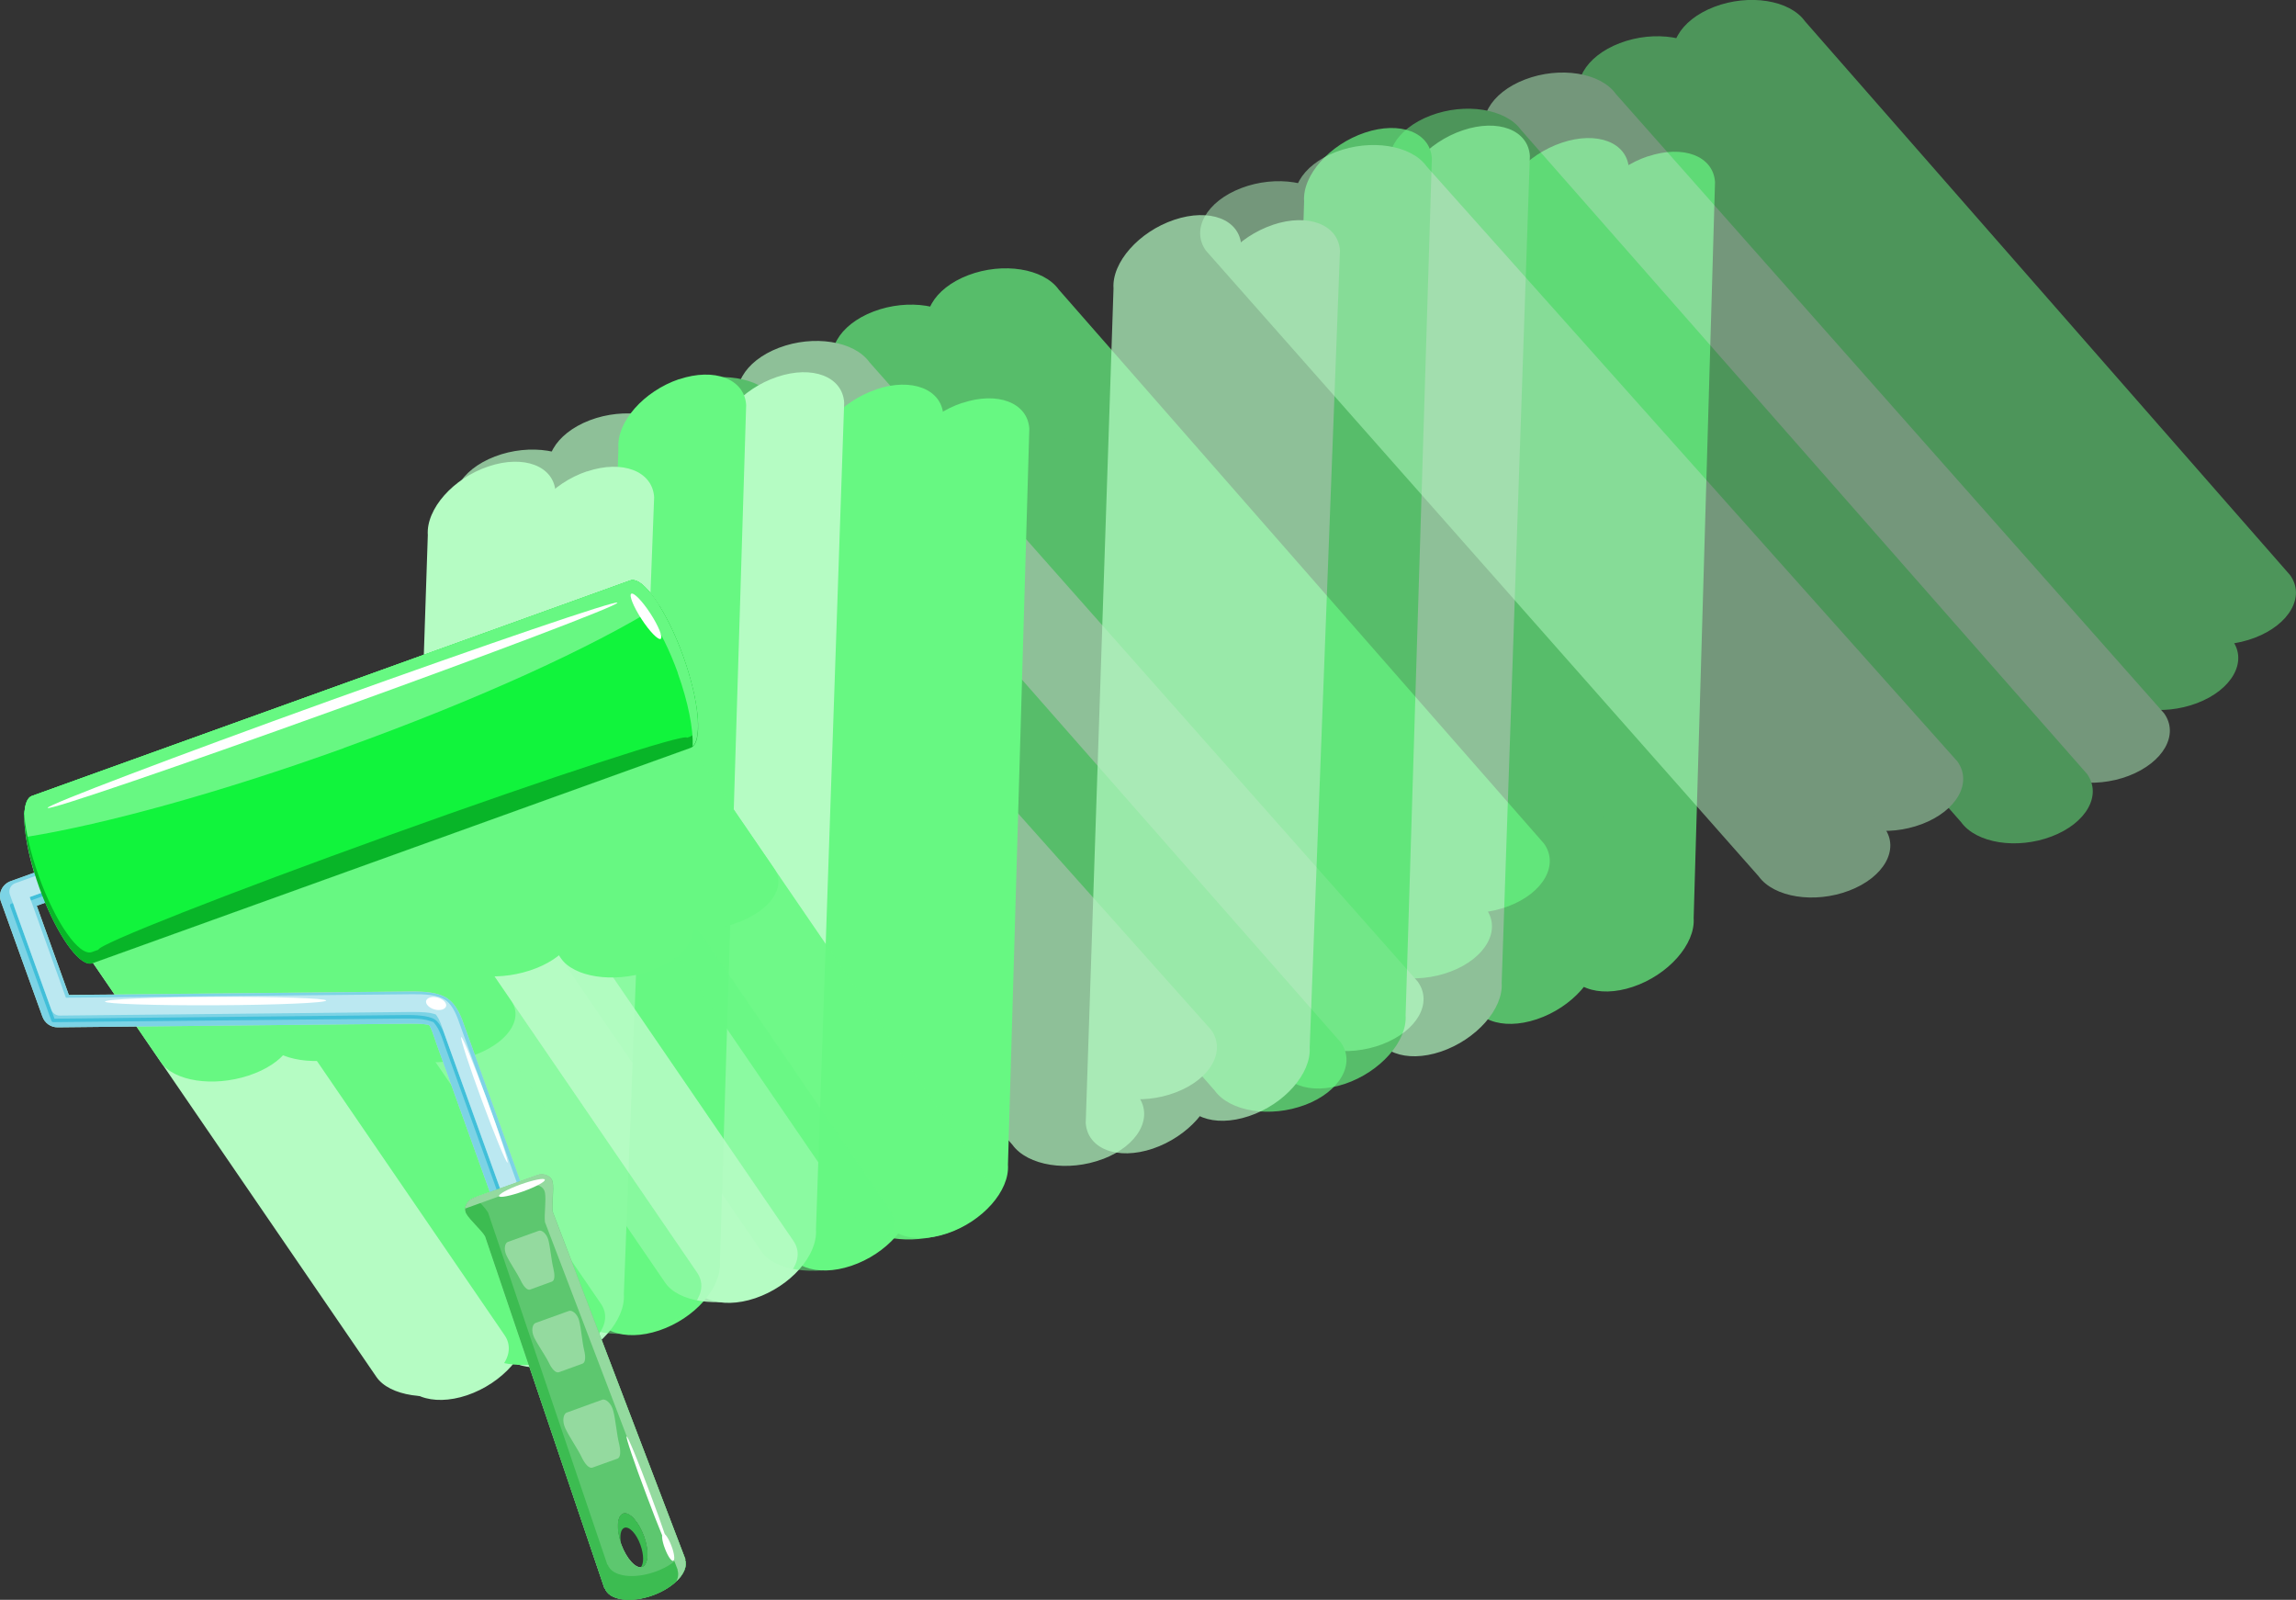 <?xml version="1.0" encoding="UTF-8"?>
<svg xmlns="http://www.w3.org/2000/svg" viewBox="0 0 164.44 114.57">
  <rect x="0" y="0" width="164.44" height="114.57" fill="#333333" stroke="none"/>
  <defs>
    <style>
      .cls-1 {
        fill: #b7e3c0;
      }

      .cls-1, .cls-2, .cls-3, .cls-4, .cls-5, .cls-6, .cls-7, .cls-8, .cls-9, .cls-10, .cls-11, .cls-12, .cls-13, .cls-14, .cls-15 {
        stroke-width: 0px;
      }

      .cls-16 {
        opacity: .7;
      }

      .cls-2 {
        fill: #94da9f;
      }

      .cls-3 {
        fill: #41bfd9;
      }

      .cls-17 {
        opacity: .5;
      }

      .cls-4, .cls-6 {
        fill: #b5fcc3;
      }

      .cls-18 {
        isolation: isolate;
      }

      .cls-5 {
        fill: #3cbc51;
      }

      .cls-6, .cls-14 {
        opacity: .9;
      }

      .cls-7 {
        fill: #bbe8f1;
      }

      .cls-8 {
        fill: #08b528;
      }

      .cls-9, .cls-12, .cls-14 {
        fill: #67f882;
      }

      .cls-10 {
        fill: #7cd3e5;
      }

      .cls-11 {
        fill: #5dc76f;
      }

      .cls-12 {
        opacity: .53;
      }

      .cls-13 {
        fill: #fff;
      }

      .cls-19 {
        mix-blend-mode: multiply;
      }

      .cls-15 {
        fill: #11f43c;
      }
    </style>
  </defs>
  <g class="cls-18">
    <g id="Calque_2" data-name="Calque 2">
      <g id="Layer_1" data-name="Layer 1">
        <g>
          <g>
            <g class="cls-16">
              <path class="cls-9" d="M108.05,64.89c2.49-.95,3.62-2.96,2.53-4.48l-34.75-39.67c-1.09-1.52-4-1.98-6.49-1.03-2.49.95-3.62,2.96-2.53,4.48l34.75,39.67c1.09,1.52,4,1.98,6.49,1.03Z"/>
              <path class="cls-9" d="M103.91,69.57c2.49-.95,3.62-2.96,2.53-4.48l-37.39-41.75c-1.09-1.52-4-1.98-6.49-1.03-2.49.95-3.62,2.96-2.53,4.48l37.39,41.75c1.09,1.52,4,1.98,6.49,1.03Z"/>
              <path class="cls-4" d="M99.01,74.78c2.49-.96,3.62-2.96,2.53-4.48L62.27,25.94c-1.09-1.52-4-1.98-6.49-1.03-2.49.95-3.62,2.96-2.53,4.48l39.27,44.36c1.09,1.52,4,1.98,6.49,1.03Z"/>
              <path class="cls-9" d="M93.49,79.12c2.49-.95,3.62-2.96,2.53-4.48L55.49,28.53c-1.09-1.52-4-1.98-6.49-1.03-2.49.95-3.62,2.96-2.53,4.48l40.52,46.11c1.09,1.52,4,1.98,6.49,1.03Z"/>
              <path class="cls-4" d="M84.21,78.23c2.49-.95,3.62-2.96,2.53-4.48L48.72,31.13c-1.09-1.52-4-1.98-6.49-1.03-2.49.96-3.62,2.96-2.53,4.48l38.02,42.62c1.09,1.52,4,1.98,6.49,1.03Z"/>
              <path class="cls-4" d="M79,83c2.49-.95,3.62-2.96,2.53-4.48l-39.59-44.8c-1.09-1.52-4-1.98-6.49-1.03-2.49.95-3.62,2.96-2.53,4.48l39.58,44.8c1.09,1.52,4,1.98,6.49,1.03Z"/>
            </g>
            <g class="cls-16">
              <path class="cls-9" d="M118.03,11.2c2.53-.85,4.68-.02,4.8,1.84l-1.53,52.71c.13,1.87-1.82,4.07-4.35,4.92-2.53.85-4.68.02-4.8-1.85l1.53-52.71c-.13-1.87,1.82-4.07,4.35-4.92Z"/>
              <path class="cls-9" d="M111.86,10.22c2.53-.85,4.68-.02,4.8,1.85l-2.24,56c.12,1.87-1.82,4.07-4.35,4.92-2.53.85-4.68.02-4.8-1.85l2.24-56c-.13-1.87,1.82-4.07,4.35-4.92Z"/>
              <path class="cls-4" d="M104.77,9.33c2.53-.85,4.68-.02,4.8,1.84l-2.02,59.21c.13,1.87-1.82,4.07-4.35,4.93-2.53.85-4.67.02-4.8-1.84l2.02-59.21c-.13-1.87,1.82-4.08,4.35-4.93Z"/>
              <path class="cls-9" d="M97.75,9.5c2.53-.85,4.68-.02,4.8,1.84l-1.88,61.36c.13,1.87-1.82,4.07-4.35,4.92-2.53.85-4.68.02-4.8-1.84l1.88-61.36c-.13-1.87,1.82-4.07,4.35-4.92Z"/>
              <path class="cls-4" d="M91.16,16.1c2.53-.85,4.68-.02,4.81,1.84l-2.17,57.07c.12,1.87-1.82,4.08-4.35,4.92-2.53.85-4.68.02-4.8-1.84l2.17-57.07c-.13-1.87,1.82-4.07,4.35-4.92Z"/>
              <path class="cls-4" d="M84.1,15.74c2.53-.85,4.68-.03,4.8,1.84l-1.99,59.75c.13,1.87-1.82,4.07-4.35,4.93-2.53.85-4.68.02-4.8-1.85l1.99-59.75c-.13-1.87,1.82-4.07,4.35-4.92Z"/>
            </g>
            <g class="cls-17">
              <path class="cls-9" d="M161.49,45.67c2.49-.95,3.62-2.96,2.53-4.48L129.27,1.52c-1.09-1.52-4-1.98-6.49-1.03-2.49.95-3.62,2.96-2.53,4.48l34.75,39.67c1.09,1.52,4,1.98,6.49,1.03Z"/>
              <path class="cls-9" d="M157.36,50.35c2.49-.95,3.62-2.96,2.53-4.48L122.5,4.12c-1.09-1.52-4-1.98-6.49-1.03-2.49.95-3.62,2.96-2.53,4.48l37.39,41.75c1.09,1.52,4,1.98,6.49,1.03Z"/>
              <path class="cls-4" d="M152.46,55.56c2.49-.96,3.62-2.96,2.53-4.48L115.72,6.72c-1.09-1.52-4-1.98-6.49-1.03-2.49.95-3.62,2.96-2.53,4.48l39.27,44.36c1.09,1.52,4,1.98,6.49,1.03Z"/>
              <path class="cls-9" d="M146.94,59.9c2.49-.95,3.62-2.96,2.53-4.48L108.94,9.31c-1.09-1.52-4-1.98-6.49-1.03-2.49.95-3.62,2.96-2.53,4.48l40.53,46.11c1.09,1.52,4,1.98,6.49,1.03Z"/>
              <path class="cls-4" d="M137.66,59.01c2.49-.95,3.62-2.96,2.53-4.48L102.17,11.91c-1.09-1.52-4-1.98-6.49-1.03-2.49.96-3.62,2.96-2.53,4.48l38.02,42.62c1.09,1.52,4,1.98,6.49,1.03Z"/>
              <path class="cls-4" d="M132.44,63.78c2.49-.95,3.62-2.96,2.53-4.48L95.39,14.5c-1.09-1.52-4-1.98-6.49-1.03-2.49.95-3.62,2.96-2.53,4.48l39.58,44.8c1.09,1.52,4,1.98,6.49,1.03Z"/>
            </g>
            <path class="cls-9" d="M68.92,28.86c2.53-.85,4.68-.02,4.8,1.84l-1.53,52.71c.13,1.87-1.82,4.07-4.35,4.92-2.53.85-4.68.02-4.8-1.85l1.53-52.71c-.13-1.87,1.82-4.07,4.35-4.92Z"/>
            <path class="cls-9" d="M62.76,27.88c2.53-.85,4.68-.02,4.8,1.85l-2.24,56c.12,1.87-1.82,4.07-4.35,4.92-2.53.85-4.67.02-4.8-1.84l2.24-56c-.12-1.87,1.82-4.07,4.35-4.92Z"/>
            <path class="cls-4" d="M55.66,26.99c2.53-.85,4.68-.02,4.8,1.84l-2.02,59.21c.13,1.87-1.82,4.07-4.35,4.93-2.53.85-4.68.02-4.8-1.84l2.02-59.21c-.13-1.87,1.82-4.08,4.35-4.93Z"/>
            <path class="cls-9" d="M48.64,27.16c2.53-.85,4.68-.02,4.8,1.84l-1.88,61.36c.13,1.87-1.82,4.07-4.35,4.92-2.53.85-4.68.03-4.8-1.84l1.88-61.36c-.13-1.87,1.82-4.07,4.35-4.93Z"/>
            <path class="cls-4" d="M42.05,33.76c2.53-.85,4.68-.02,4.8,1.84l-2.17,57.07c.13,1.87-1.82,4.08-4.35,4.92-2.53.85-4.68.03-4.8-1.84l2.17-57.07c-.12-1.87,1.82-4.08,4.35-4.93Z"/>
            <path class="cls-4" d="M34.99,33.4c2.53-.85,4.68-.03,4.8,1.84l-1.99,59.75c.13,1.87-1.82,4.07-4.35,4.93-2.53.85-4.68.02-4.8-1.85l1.99-59.75c-.13-1.87,1.82-4.08,4.35-4.92Z"/>
            <path class="cls-14" d="M41.36,49.82c2.53-.83,5.34-.4,6.27.96l22.99,33.6c.93,1.36-.37,3.13-2.91,3.96-2.53.83-5.34.4-6.27-.96l-22.99-33.6c-.93-1.36.37-3.13,2.91-3.95Z"/>
            <path class="cls-12" d="M34.46,52.07c2.53-.83,5.34-.4,6.27.96l22.99,33.59c.93,1.36-.37,3.13-2.91,3.96-2.53.83-5.34.4-6.27-.96l-22.99-33.59c-.93-1.36.37-3.13,2.91-3.96Z"/>
            <path class="cls-6" d="M27.57,54.32c2.53-.83,5.34-.39,6.27.96l22.99,33.59c.93,1.36-.37,3.13-2.91,3.96-2.54.83-5.34.4-6.27-.96l-22.99-33.6c-.93-1.36.37-3.13,2.91-3.96Z"/>
            <path class="cls-12" d="M20.67,56.58c2.53-.83,5.34-.4,6.27.96l22.99,33.6c.93,1.36-.37,3.13-2.91,3.96-2.53.83-5.34.4-6.27-.96l-22.99-33.59c-.93-1.36.37-3.13,2.91-3.96Z"/>
            <path class="cls-9" d="M13.78,58.82c2.53-.83,5.34-.4,6.27.96l22.99,33.59c.93,1.36-.37,3.13-2.91,3.96-2.53.83-5.34.4-6.27-.96L10.87,62.78c-.93-1.36.37-3.13,2.91-3.96Z"/>
            <path class="cls-4" d="M6.88,61.07c2.53-.82,5.34-.4,6.27.96l22.99,33.59c.93,1.36-.37,3.13-2.91,3.95-2.53.83-5.34.4-6.27-.96L3.97,65.03c-.93-1.36.37-3.13,2.91-3.96Z"/>
            <path class="cls-9" d="M41.36,49.82c2.53-.83,5.34-.4,6.27.96l7.82,11.43c.93,1.36-.37,3.13-2.91,3.96-2.54.83-5.34.4-6.27-.96l-7.82-11.43c-.93-1.36.37-3.13,2.91-3.95Z"/>
            <path class="cls-9" d="M34.46,52.07c2.53-.83,5.34-.4,6.27.96l8.62,12.59c.93,1.35-.37,3.13-2.91,3.96-2.53.83-5.34.4-6.27-.96l-8.62-12.59c-.93-1.36.37-3.13,2.91-3.96Z"/>
            <path class="cls-9" d="M27.57,54.32c2.53-.83,5.34-.39,6.27.96l7.02,10.26c.93,1.36-.37,3.13-2.91,3.96-2.53.83-5.34.4-6.27-.96l-7.02-10.26c-.93-1.36.37-3.13,2.91-3.96Z"/>
            <path class="cls-9" d="M20.67,56.58c2.53-.83,5.34-.4,6.27.96l9.68,14.15c.93,1.36-.37,3.13-2.91,3.96-2.54.83-5.34.4-6.27-.96l-9.68-14.15c-.93-1.36.37-3.13,2.91-3.96Z"/>
            <path class="cls-9" d="M13.78,58.82c2.53-.83,5.34-.4,6.27.96l8.08,11.82c.93,1.36-.37,3.13-2.9,3.96-2.53.83-5.34.4-6.27-.96l-8.09-11.82c-.93-1.36.37-3.13,2.91-3.96Z"/>
            <path class="cls-9" d="M6.88,61.07c2.53-.82,5.34-.4,6.27.96l7.55,11.04c.93,1.36-.37,3.13-2.91,3.96-2.53.83-5.34.4-6.27-.96l-7.55-11.04c-.93-1.36.37-3.13,2.91-3.96Z"/>
          </g>
          <g class="cls-19">
            <path class="cls-1" d="M44.49,110.59c-.38-1.06-.32-2.06.13-2.22s1.13.57,1.52,1.63c.38,1.06.32,2.06-.13,2.22s-1.13-.57-1.52-1.63ZM.07,64.57l2.97,8.24c.17.46.6.77,1.1.76l25.24-.26c.89-.01,1.23.06,1.35.1.14.18.32.71.4.95.03.09.06.17.08.25l3.87,10.75-1.17.42c-.45.16-.75.69-.52,1.11.26.46,1.07,1.17,1.35,1.62l8.55,25.24h.03c.3.84,1.84,1.06,3.42.49,1.58-.57,2.62-1.72,2.32-2.56h.03s-9.51-24.91-9.51-24.91c-.08-.52.1-1.59,0-2.11-.08-.47-.66-.68-1.1-.52l-1.22.44-3.87-10.76c-.02-.06-.05-.14-.08-.21-.23-.68-.55-1.61-1.25-2.1-.67-.46-1.69-.52-2.7-.51l-24.43.25-2.3-6.39.61-.22c1.14,2.74,2.57,4.62,3.37,4.33l42.85-15.43c.9-.33.67-3.27-.53-6.58-1.19-3.31-2.89-5.73-3.79-5.4L2.29,57.01c-.8.29-.7,2.64.16,5.49l-1.69.61c-.6.22-.91.87-.69,1.47Z"/>
          </g>
          <g>
            <g>
              <path class="cls-10" d="M35.65,86.91l2.17-.78-4.43-12.3c-.02-.06-.05-.14-.08-.21-.23-.68-.55-1.61-1.25-2.1-.67-.46-1.69-.52-2.7-.51l-24.43.25-2.3-6.39,44.45-16.01-.78-2.16L.76,63.1c-.6.22-.91.87-.69,1.47l2.97,8.24c.17.46.6.77,1.1.76l25.24-.26c.89-.01,1.23.06,1.35.1.14.18.32.71.4.95.03.09.06.17.08.25l4.43,12.3Z"/>
              <path class="cls-3" d="M36.19,86.17l-4.08-11.33c-.03-.07-.05-.15-.08-.23-.19-.55-.44-1.29-.87-1.59-.5-.34-1.62-.33-2.1-.33l-25.16.26-2.89-8.03,44.45-16.01-.09-.24L.8,64.72c-.07.02-.1.1-.08.16l2.97,8.24c.02.05.07.08.12.08l25.24-.26c1.08-.01,1.49.09,1.7.16l.3.1.19.25c.19.26.35.66.55,1.23.03.09.06.17.08.24l4.08,11.33.24-.09Z"/>
              <path class="cls-7" d="M37.31,85.5l-4.26-11.82c-.02-.07-.05-.14-.08-.22-.21-.61-.5-1.45-1.06-1.84-.55-.39-1.53-.43-2.4-.42l-24.79.25-2.59-7.21,44.45-16.01-.43-1.2L1.09,63.25c-.33.12-.51.49-.38.82l2.97,8.24c.09.26.34.43.61.42l25.24-.26c.75,0,1.25.04,1.53.13l.15.05.09.12c.15.21.3.59.47,1.09.03.09.06.17.08.24l4.26,11.82,1.2-.43Z"/>
              <path class="cls-13" d="M15.44,71.99c4.38-.02,7.92-.17,7.92-.34,0-.16-3.55-.28-7.92-.26-4.38.02-7.92.17-7.92.34,0,.16,3.55.28,7.92.26Z"/>
              <path class="cls-13" d="M34.52,78.83c.91,2.48,1.74,4.47,1.83,4.43.09-.03-.57-2.07-1.49-4.56-.92-2.48-1.73-4.47-1.83-4.43-.09.03.57,2.08,1.49,4.56Z"/>
              <path class="cls-13" d="M31.12,72.29c.39.11.76,0,.83-.23.06-.23-.21-.51-.6-.62-.39-.11-.76,0-.83.23-.06.23.21.51.6.62Z"/>
            </g>
            <g>
              <path class="cls-8" d="M2.29,57.01h0l42.85-15.43c.9-.33,2.6,2.1,3.79,5.4,1.19,3.31,1.43,6.26.53,6.58l-42.85,15.43h0c-.9.32-2.6-2.1-3.79-5.4-1.19-3.31-1.43-6.26-.53-6.58Z"/>
              <path class="cls-15" d="M2.79,62.78c-.6-1.67-.96-3.24-1.05-4.44.03-.73.21-1.22.54-1.34h0l42.85-15.43c.9-.33,2.6,2.1,3.79,5.4.6,1.67.96,3.24,1.05,4.44-.03.73-.21,1.22-.54,1.34l-42.85,15.43h0c-.9.33-2.6-2.09-3.79-5.4Z"/>
              <path class="cls-9" d="M48.55,48.2c-1.19-3.31-2.89-5.73-3.79-5.41L1.91,58.23h0c-.06.02-.12.06-.17.1.03-.72.21-1.21.54-1.33h0l42.85-15.43c.9-.33,2.6,2.1,3.79,5.4,1.11,3.08,1.39,5.85.69,6.48.05-1.23-.32-3.17-1.07-5.25Z"/>
              <path class="cls-9" d="M24.64,53.57c-8.92,3.21-17.11,5.45-22.66,6.35-.12-.57-.2-1.11-.23-1.58.03-.73.21-1.22.54-1.34h0l42.85-15.43c.52-.19,1.29.53,2.08,1.79-4.74,2.96-12.97,6.74-22.58,10.2Z"/>
              <path class="cls-13" d="M3.41,57.86c.07.2,9.26-2.94,20.53-7,11.27-4.06,20.35-7.5,20.28-7.7-.07-.2-9.26,2.94-20.53,6.99-11.27,4.06-20.34,7.51-20.27,7.7Z"/>
              <path class="cls-13" d="M45.21,42.52c-.17.11.16.93.74,1.82.58.89,1.2,1.52,1.37,1.41.17-.11-.16-.93-.74-1.82-.58-.89-1.19-1.52-1.37-1.41Z"/>
              <path class="cls-8" d="M7.06,68.01c-.12-.34,9.21-4.02,20.85-8.21,11.64-4.19,21.17-7.31,21.3-6.97.12.34-9.21,4.02-20.85,8.21-11.64,4.19-21.17,7.31-21.3,6.97Z"/>
            </g>
            <g>
              <path class="cls-11" d="M33.4,86.9c.26.46,1.07,1.17,1.35,1.62l8.55,25.24h.03c.3.84,1.84,1.06,3.42.49,1.58-.57,2.62-1.72,2.32-2.56h.03s-9.51-24.91-9.51-24.91c-.08-.52.1-1.59,0-2.11-.08-.47-.66-.68-1.1-.52l-4.56,1.64c-.45.16-.75.69-.52,1.11ZM44.49,110.59c-.38-1.06-.32-2.06.13-2.22s1.13.57,1.52,1.63c.38,1.06.32,2.06-.13,2.22s-1.13-.57-1.52-1.63Z"/>
              <path class="cls-5" d="M33.92,85.79l.12-.04c.33.37.73.78.91,1.07l8.55,25.24h.03c.3.84,1.83,1.06,3.42.49.87-.31,1.56-.8,1.97-1.31l.17.44h-.03c.31.86-.73,2-2.32,2.58-1.58.57-3.11.35-3.42-.5h-.03s-8.55-25.23-8.55-25.23c-.27-.45-1.09-1.16-1.35-1.62-.23-.41.07-.94.52-1.11Z"/>
              <path class="cls-2" d="M36.27,89.9c-.2-.43-.12-.88.1-.96l2.22-.8c.22-.08.57.22.69.68.13.51.22,1.5.35,2,.11.46.12.88-.1.96l-1.56.57c-.22.08-.49-.25-.69-.68-.23-.47-.79-1.29-1.01-1.77Z"/>
              <path class="cls-2" d="M38.24,95.74c-.21-.45-.11-.92.12-1l2.39-.86c.23-.08.61.22.73.7.14.53.22,1.55.35,2.08.12.48.12.92-.12,1l-1.68.61c-.24.08-.52-.25-.73-.7-.24-.49-.83-1.33-1.06-1.82Z"/>
              <path class="cls-2" d="M40.48,102.27c-.23-.5-.14-1.02.11-1.11l2.54-.92c.25-.09.65.25.79.79.16.59.26,1.73.41,2.32.13.53.14,1.02-.11,1.11l-1.79.64c-.25.09-.56-.29-.79-.78-.26-.55-.91-1.49-1.16-2.05Z"/>
              <path class="cls-5" d="M45.87,110.64c-.29-.81-.8-1.35-1.15-1.23-.27.1-.35.57-.24,1.16-.37-1.05-.31-2.03.14-2.2.46-.16,1.13.57,1.52,1.63.38,1.06.32,2.06-.13,2.22-.04.01-.08.02-.12.02.23-.24.23-.9-.02-1.6Z"/>
              <path class="cls-2" d="M48.51,112.43h.03s-9.51-24.91-9.51-24.91c-.07-.52.1-1.59,0-2.11-.08-.47-.65-.68-1.1-.52l-4.56,1.64s-.03.02-.05.02c.01-.32.27-.64.6-.77l4.56-1.64c.45-.16,1.02.05,1.1.52.09.52-.08,1.59,0,2.11l9.51,24.9h-.03c.17.49-.08,1.06-.61,1.57.13-.28.16-.56.07-.81Z"/>
              <path class="cls-13" d="M35.74,85.66c.05.14.82-.02,1.73-.34.91-.33,1.6-.7,1.55-.84-.05-.14-.82.02-1.73.34-.91.33-1.6.7-1.55.84Z"/>
              <path class="cls-13" d="M47.97,111.11c.07-.03-.55-1.89-1.41-4.17-.85-2.28-1.6-4.1-1.68-4.07-.08.03.55,1.9,1.41,4.17.85,2.28,1.6,4.1,1.68,4.07Z"/>
              <path class="cls-13" d="M48.22,111.78c.13-.05.08-.53-.13-1.07-.2-.54-.47-.94-.6-.89-.13.05-.08.53.13,1.07.2.54.47.94.6.89Z"/>
            </g>
          </g>
        </g>
      </g>
    </g>
  </g>
</svg>